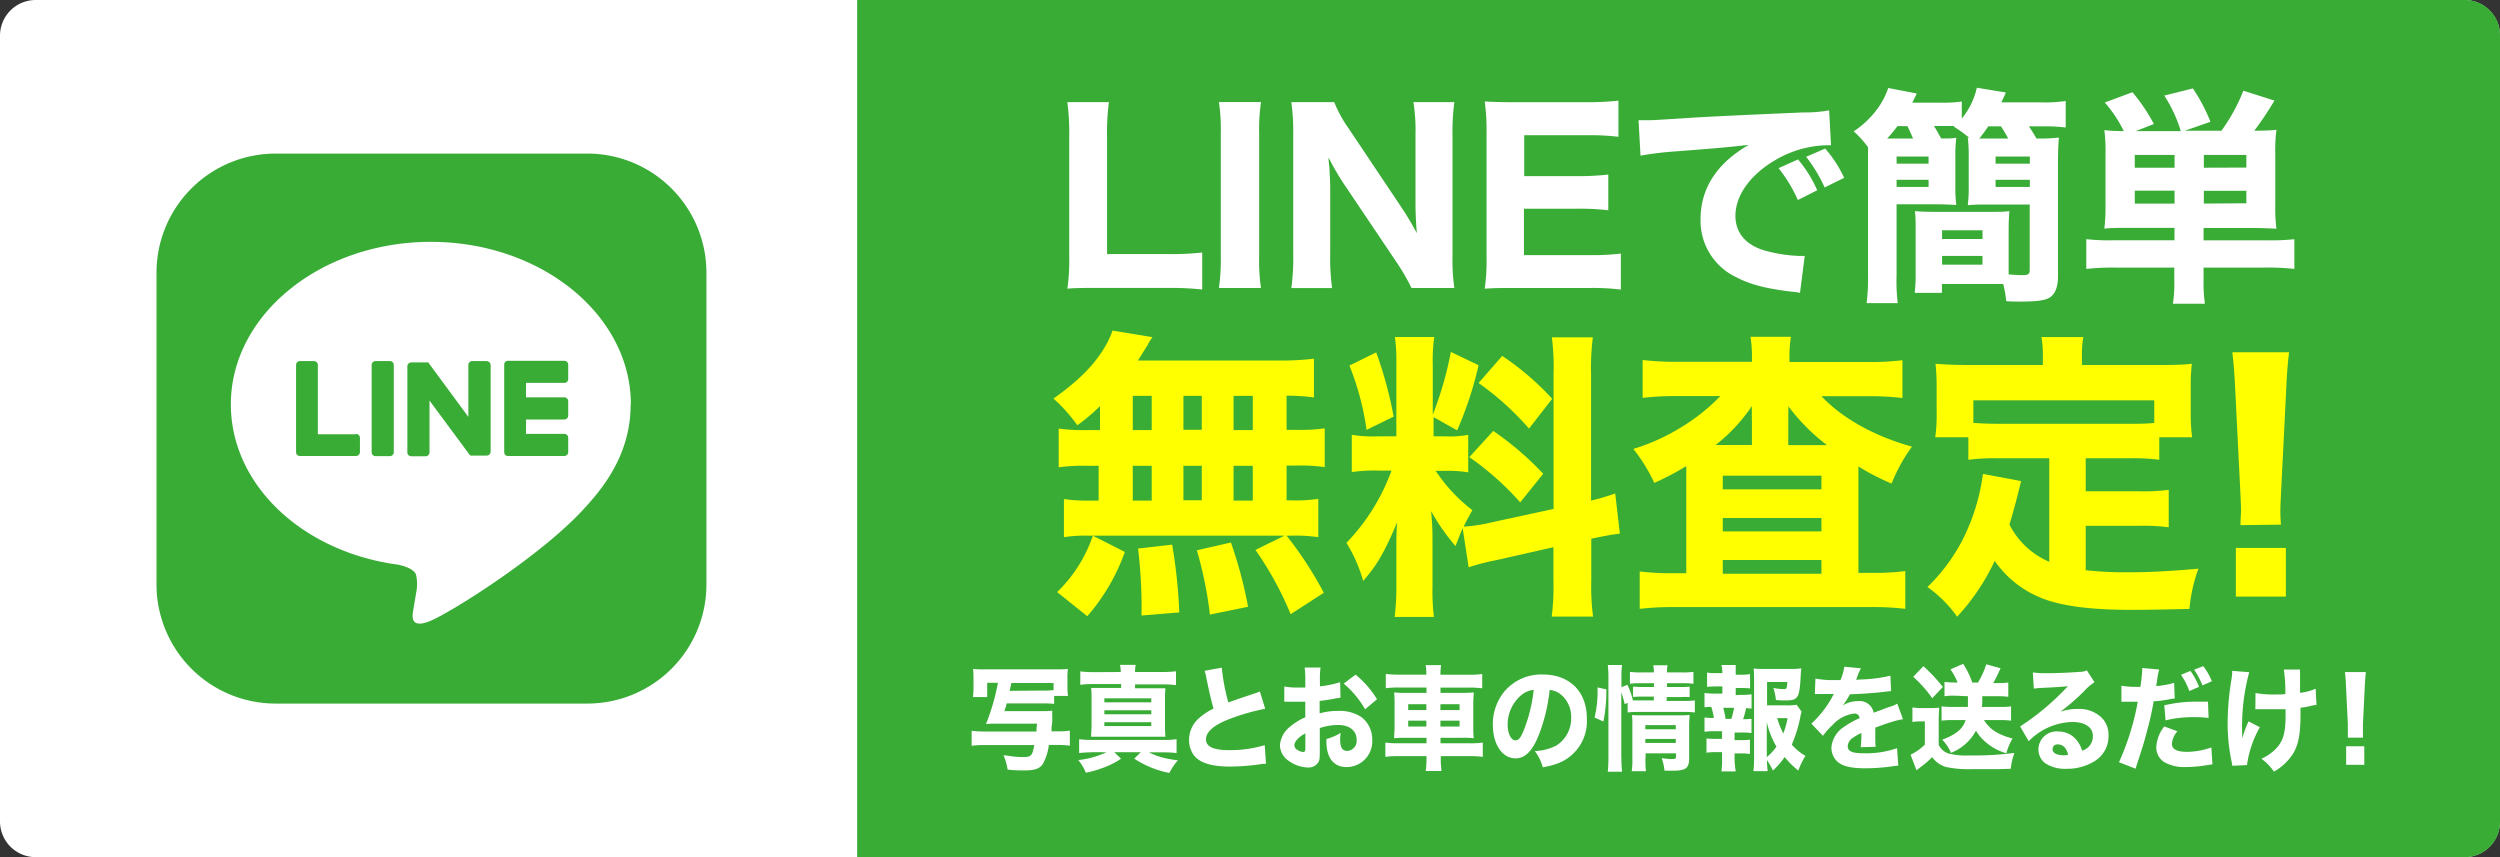 <svg xmlns="http://www.w3.org/2000/svg" viewBox="0 0 350 120">
  <rect x="0" y="0" width="350" height="120" fill="#333333" stroke="none"/>
  <defs>
    <style>
      .a {
        fill: #fff;
      }

      .b {
        fill: #39ac36;
      }

      .c {
        fill: #ff0;
      }
    </style>
  </defs>
  <g>
    <path class="a" d="M5,0H345a5,5,0,0,1,5,5V115a5,5,0,0,1-5,5H5a5,5,0,0,1-5-5V5A5,5,0,0,1,5,0Z"/>
    <path class="b" d="M120,0H345.1A4.9,4.9,0,0,1,350,4.9V115.1a4.9,4.9,0,0,1-4.9,4.9H120Z"/>
    <g>
      <path class="b" d="M82.22,98.5H38.59A16.68,16.68,0,0,1,21.91,81.82V38.18A16.68,16.68,0,0,1,38.59,21.5H82.22A16.68,16.68,0,0,1,98.9,38.18V81.81A16.67,16.67,0,0,1,82.22,98.5Z"/>
      <g>
        <path class="a" d="M88.32,56.61c0-12.54-12.58-22.75-28-22.75s-28,10.21-28,22.75c0,11.25,10,20.67,23.45,22.45.91.2,2.16.6,2.47,1.38A5.85,5.85,0,0,1,58.26,83l-.4,2.4c-.12.71-.56,2.77,2.43,1.51s16.15-9.51,22-16.28h0c4.05-4.44,6-9,6-14"/>
        <g>
          <path class="b" d="M54.58,50.55h-2a.55.55,0,0,0-.55.55V63.32a.54.54,0,0,0,.55.54h2a.55.55,0,0,0,.55-.54V51.1a.55.55,0,0,0-.55-.55"/>
          <path class="b" d="M68.12,50.55h-2a.55.55,0,0,0-.55.55v7.26L60,50.8l0-.06h0l0,0h0l0,0h0l0,0h0l0,0H57.58a.55.55,0,0,0-.55.55V63.34a.54.54,0,0,0,.55.54h2a.55.55,0,0,0,.55-.54V56.08l5.6,7.57a.57.57,0,0,0,.14.13h0l0,0H66l.14,0h2a.55.55,0,0,0,.55-.54V51.1a.59.59,0,0,0-.57-.55"/>
          <path class="b" d="M49.84,60.8H44.5V51.1a.55.55,0,0,0-.55-.55H42a.55.55,0,0,0-.55.55V63.31h0a.56.56,0,0,0,.15.38,0,0,0,0,0,0,0h0a.56.56,0,0,0,.38.15h7.86a.55.55,0,0,0,.55-.55v-2a.54.54,0,0,0-.55-.54"/>
          <path class="b" d="M79,53.61a.55.55,0,0,0,.55-.55v-2a.55.55,0,0,0-.55-.55H71.12a.56.56,0,0,0-.38.15h0a.56.56,0,0,0-.15.38h0V63.31h0a.56.56,0,0,0,.15.38,0,0,0,0,0,0,0h0a.56.56,0,0,0,.38.15H79a.55.55,0,0,0,.55-.55v-2a.55.55,0,0,0-.55-.55H73.64V58.73H79a.55.55,0,0,0,.55-.55v-2a.55.55,0,0,0-.55-.55H73.64V53.6H79Z"/>
        </g>
      </g>
    </g>
    <g>
      <path class="a" d="M153.78,40.31c-2,0-3.17,0-4.35.1a27.26,27.26,0,0,0,.26-4.45V19.23a33.66,33.66,0,0,0-.26-4.93h5.82a31.61,31.61,0,0,0-.26,4.86V35.57h8.58a37.56,37.56,0,0,0,4.74-.22v5.18a40.42,40.42,0,0,0-4.74-.22Z"/>
      <path class="a" d="M176.54,14.3a26.62,26.62,0,0,0-.26,4.42V35.9a26.07,26.07,0,0,0,.26,4.42h-5.89a27.65,27.65,0,0,0,.26-4.42V18.71a25.85,25.85,0,0,0-.26-4.42h5.89Z"/>
      <path class="a" d="M196.18,29a40.46,40.46,0,0,1,2.18,3.65c-.1-1.12-.19-2.82-.19-4V18.91a25.74,25.74,0,0,0-.29-4.61h5.73a31,31,0,0,0-.26,4.64V35.87a27.22,27.22,0,0,0,.26,4.45h-6a29.14,29.14,0,0,0-2.18-3.74l-7.36-10.94A37.64,37.64,0,0,1,186,22.06c0,.38,0,.38.13,1.5,0,.54.1,1.89.1,2.53v9.34a31.65,31.65,0,0,0,.26,4.9h-5.7a31.79,31.79,0,0,0,.26-4.93V18.75a30,30,0,0,0-.26-4.45h6A17.83,17.83,0,0,0,188.82,18Z"/>
      <path class="a" d="M226.93,40.54a31.71,31.71,0,0,0-4.45-.22H212.24c-2.18,0-3.07,0-4.38.1a27.82,27.82,0,0,0,.26-4.45V18.59a29.32,29.32,0,0,0-.26-4.38c1.31.06,2.14.1,4.35.1h9.92a40.19,40.19,0,0,0,4.45-.22v5.06a33.82,33.82,0,0,0-4.45-.22h-8.74v5.73h7.29a38.48,38.48,0,0,0,4.48-.22v5a33.82,33.82,0,0,0-4.48-.22h-7.33v6.5h9.15a34.42,34.42,0,0,0,4.42-.22v5Z"/>
      <path class="a" d="M229.4,16.83c.74,0,1.12,0,1.25,0,.61,0,.8,0,5.34-.29q3.31-.24,16.51-.8a18.53,18.53,0,0,0,3.58-.29l.26,4.89a7.42,7.42,0,0,0-.77,0,14.85,14.85,0,0,0-6.82,1.95c-3.62,2.05-5.79,5-5.79,7.94,0,2.37,1.47,4.1,4.16,4.86a20.65,20.65,0,0,0,4.74.74c.19,0,.42,0,.8,0L252,41a6.8,6.8,0,0,0-1.12-.16c-3.58-.42-5.82-1-7.74-2a8.72,8.72,0,0,1-5.06-8.16c0-4.32,2.3-7.84,6.75-10.4-3.2.35-3.33.38-10.46.93a44.58,44.58,0,0,0-4.7.58ZM251.7,28A20.49,20.49,0,0,0,249,23.54l2.72-1.22a17.22,17.22,0,0,1,2.69,4.32Zm3.75-1.76a21.09,21.09,0,0,0-2.59-4.29l2.66-1.15a16.8,16.8,0,0,1,2.66,4.1Z"/>
      <path class="a" d="M270.77,17.66c.42.67.58,1,1,1.73,1,0,1.57,0,2.11-.1a20.36,20.36,0,0,0-.13,2.72v4a19.88,19.88,0,0,0,.13,2.69c-.86-.06-1.86-.1-3.3-.1h-5.06v10a26,26,0,0,0,.16,3.84h-4.35a30.18,30.18,0,0,0,.19-4.13V23c0-.9,0-1.44,0-2.4a14.28,14.28,0,0,0-2-2.21,13.22,13.22,0,0,0,3.2-3,10.44,10.44,0,0,0,1.63-3.07l4,.77c-.38.8-.38.8-.64,1.28h3.84a18.34,18.34,0,0,0,3.1-.16V16.6a10.43,10.43,0,0,0,2.11-4.32l4.06.67c-.29.67-.38.86-.64,1.38h5.44a20.45,20.45,0,0,0,3.58-.19v3.71a24.2,24.2,0,0,0-3.36-.16h-1.79c.45.67.64,1,1.06,1.7a22.47,22.47,0,0,0,3.14-.13c-.1,1-.13,2.08-.13,3.71V38.71c0,1.5-.42,2.53-1.25,3-.64.35-1.76.51-4,.51-.9,0-1.22,0-2-.06a15.17,15.17,0,0,0-.42-2.4c-.58,0-1.28,0-2.05,0h-6.53V41h-3.81a22.63,22.63,0,0,0,.13-2.82V32.31c0-1.15,0-1.92-.1-2.75.7.06,1.63.1,2.85.1h7.46c1.31,0,2.18,0,2.91-.1-.06.74-.1,1.57-.1,2.75v6.11c.83.06,1.38.1,1.86.1.93,0,1.09-.13,1.09-.8V28.63h-5.41c-1.47,0-2.4,0-3.26.1a20.53,20.53,0,0,0,.13-2.69V22a20.74,20.74,0,0,0-.13-2.72l.19,0a16.81,16.81,0,0,0-2.14-1.54l.1-.1c-.51,0-.8,0-1.18,0h-1.69Zm-2.94,1.73c-.29-.67-.48-1.12-.8-1.73h-1.38c-.58.74-.9,1.15-1.44,1.73h3.62Zm-2.3,3.52H270v-1h-4.48Zm0,3.26H270v-1h-4.48Zm6.36,7.29h5.66V32.24h-5.66Zm0,3.59h5.66V35.83h-5.66Zm9.25-17.66c-.38-.7-.58-1.06-1-1.7h-1.79a18,18,0,0,1-1.25,1.7h4Zm-1.76,3.52h4.8v-1h-4.8Zm0,3.26h4.8v-1h-4.8Z"/>
      <path class="a" d="M298.13,31.9c-1.47,0-2.4,0-3.52.1a24.33,24.33,0,0,0,.16-3.29v-7a24.35,24.35,0,0,0-.16-3.49,22.33,22.33,0,0,0,2.72.13,18,18,0,0,0-2.66-4l3.87-1.44a24.47,24.47,0,0,1,3,4.45l-2.53,1h6.3A19.28,19.28,0,0,0,303,13.38l4-1a23.68,23.68,0,0,1,2.46,4.67l-3.58,1.25H311a25,25,0,0,0,3.07-5.6l4.35,1.38a45,45,0,0,1-2.82,4.22c1.57,0,2.59-.06,3.1-.13a22.94,22.94,0,0,0-.16,3.49v7a23.6,23.6,0,0,0,.16,3.36c-1.12-.06-2.14-.1-3.55-.1H308.5v1.73h9.06a32.12,32.12,0,0,0,3.65-.16v4.16a33.3,33.3,0,0,0-4.1-.19H308.5v1.7a19.4,19.4,0,0,0,.19,3.36h-4.48a19.13,19.13,0,0,0,.19-3.36v-1.7h-8.32a33.36,33.36,0,0,0-4,.19V33.48a27.37,27.37,0,0,0,3.65.16h8.7V31.9Zm6.31-10.21h-5.57v1.79h5.57Zm0,5h-5.57V28.5h5.57Zm10.05-3.23V21.69h-5.95v1.79Zm0,5V26.71h-5.95V28.5Z"/>
      <path class="c" d="M154.05,56.81a27.43,27.43,0,0,1-3.22,2.73,22.59,22.59,0,0,0-3.34-3.74c3.71-2.65,5.79-4.79,7.37-7.52a14.44,14.44,0,0,0,.9-2l5.58.92a8.21,8.21,0,0,0-.69,1.13c-.45.71-.77,1.26-1.34,2.14h19.43a39.38,39.38,0,0,0,5.21-.25v5.42a30.14,30.14,0,0,0-3.83-.25v4.79h1.34a24.76,24.76,0,0,0,4-.21v5.42a25.14,25.14,0,0,0-4-.21h-1.34v4.87h.57a22,22,0,0,0,3.87-.21V75.2a23,23,0,0,0-3.79-.21h-.65a51.73,51.73,0,0,1,5.21,8l-4.64,3a45.94,45.94,0,0,0-4.93-9l4.07-2H152.45a20.41,20.41,0,0,0-3.5.21V69.87a24.54,24.54,0,0,0,4,.21h.86V65.21h-1.59a25.45,25.45,0,0,0-4,.21V60a24.84,24.84,0,0,0,4,.21H154v-3.4ZM148,82.89A19.83,19.83,0,0,0,153,75l4.48,2.27a27.93,27.93,0,0,1-5.26,9Zm10.59-22.68h2.65V55.42h-2.65Zm0,9.87h2.65V65.21h-2.65Zm1.23,16.09c0-.76,0-1.34,0-1.72a69.72,69.72,0,0,0-.49-7.65l4.77-.55a73.1,73.1,0,0,1,1,9.49Zm5.86-26h2.57V55.42h-2.57Zm0,9.87h2.57V65.21h-2.57Zm3.71,16a55,55,0,0,0-1.83-9l4.77-1.09a60.56,60.56,0,0,1,2.4,9Zm6-25.83V55.42h-2.69v4.79Zm0,9.87V65.21h-2.69v4.87Z"/>
      <path class="c" d="M204.77,73.94c-.41,1-.53,1.3-1,2.52a30.41,30.41,0,0,1-3.42-4.91,37.18,37.18,0,0,1,.2,4.07v6.51a29.85,29.85,0,0,0,.2,4.24h-5.5a33.37,33.37,0,0,0,.24-4.37V77.38c0-1.6,0-3.11.12-4.28-1.79,4.24-2.81,6-4.77,8.23A20.44,20.44,0,0,0,188.5,76a28.53,28.53,0,0,0,6.31-10.12H193a21.35,21.35,0,0,0-3.75.21V60.88a19.71,19.71,0,0,0,3.71.21h2.53v-10a25.31,25.31,0,0,0-.2-3.91h5.5a23.67,23.67,0,0,0-.2,3.87v7a48.84,48.84,0,0,0,2.53-8.78L207,51.13a50.81,50.81,0,0,1-3,9.12l-3.3-1.85v2.69h1.67a14.92,14.92,0,0,0,3.18-.21v5.25a17.25,17.25,0,0,0-3.26-.21H201a22.57,22.57,0,0,0,5.13,5.5c-.65,1.18-.81,1.47-1.22,2.31a22.74,22.74,0,0,0,3.87-.59l8.72-1.89V52.31a32.49,32.49,0,0,0-.24-5.08H223a33.23,33.23,0,0,0-.25,5.08V70.08a30.21,30.21,0,0,0,3.38-1l.65,5.63c-1.1.13-2,.29-4,.71V81.2a32.54,32.54,0,0,0,.25,5.12h-5.79a33.81,33.81,0,0,0,.24-5.17V76.61l-8,1.81a31.12,31.12,0,0,0-3.87,1Zm-12.1-24.61a55.72,55.72,0,0,1,2.44,9l-3.79,1.85a38.37,38.37,0,0,0-2.4-9Zm16.38,11a42,42,0,0,1,7,6l-3.22,4A40.14,40.14,0,0,0,205.71,64Zm1.26-10.5a38.45,38.45,0,0,1,7,6L214.06,60A39.69,39.69,0,0,0,207,53.62Z"/>
      <path class="c" d="M245.27,50.34a17.57,17.57,0,0,0-.2-3.19h5.66a17,17,0,0,0-.2,3.19v.34h11a37.23,37.23,0,0,0,4.81-.25v5.29a40.35,40.35,0,0,0-4.81-.25H255c3,3.15,7.42,5.59,12.67,7.06a23.88,23.88,0,0,0-2.85,5.17,33.62,33.62,0,0,1-4.64-2.39V80.2h1.92a33.51,33.51,0,0,0,4.64-.25v5.29a39,39,0,0,0-5.09-.25h-27a41.56,41.56,0,0,0-5.09.25V80a36.2,36.2,0,0,0,4.73.25h1.79v-15a36.07,36.07,0,0,1-4.48,2.35,23.53,23.53,0,0,0-2.93-4.75,28.77,28.77,0,0,0,6.76-3.07,27.27,27.27,0,0,0,5.42-4.33h-6.11a39.3,39.3,0,0,0-4.77.25V50.4a39.8,39.8,0,0,0,5.21.25h10.1v-.31Zm0,12v-3.4a2.94,2.94,0,0,1,0-.55,2,2,0,0,1,0-.55,6.3,6.3,0,0,1,0-1,23.56,23.56,0,0,1-5.09,5.46h5Zm-4.08,6.17H255V66.59H241.19Zm0,5.89H255V72.52H241.19Zm0,5.92H255V78.4H241.19Zm14.59-18a27.4,27.4,0,0,1-5.42-5.46,4.79,4.79,0,0,1,0,.92c0,.08,0,.29,0,.59a2.94,2.94,0,0,1,0,.55v3.4Z"/>
      <path class="c" d="M286.9,64.16h-7.09a28.74,28.74,0,0,0-4.24.21V61.22h-4.64a21.88,21.88,0,0,0,.2-3.53V54.12a27.93,27.93,0,0,0-.16-3.19c1.59.13,3.06.17,4.68.17H286V49.88a14.16,14.16,0,0,0-.2-2.69h5.87a13.6,13.6,0,0,0-.2,2.65V51.1h10.71c1.63,0,3.1,0,4.68-.17a26.91,26.91,0,0,0-.16,3.19v3.61a24.82,24.82,0,0,0,.2,3.49H302.3v3.15a28.33,28.33,0,0,0-4.24-.21H292v4.62h7.5a25.74,25.74,0,0,0,4.12-.21v5.25a27.22,27.22,0,0,0-4.12-.21H292v6.22a50.91,50.91,0,0,0,6,.29c2.69,0,5.3-.12,9.78-.5a22,22,0,0,0-1.26,5.63c-3.5.08-5.95.13-8.15.13-5.75,0-9.86-.55-12.63-1.68a14.53,14.53,0,0,1-6.48-5.17A30.67,30.67,0,0,1,274,86.34a17.29,17.29,0,0,0-4.16-4.16,25.32,25.32,0,0,0,5-6.76,28.68,28.68,0,0,0,2.77-9.07l5.34,1c-.49,2.1-1,4-1.63,6.09a11.15,11.15,0,0,0,5.58,5.21V64.16Zm14.71-8.11H276.27V59.2c1,.08,2,.13,3.54.13h18.25c1.51,0,2.53,0,3.54-.13V56.05Z"/>
      <path class="c" d="M313.67,73.52c0-1,.08-1.51.08-2s0-.55-.12-3l-.69-13.82c-.08-1.89-.24-4-.41-5.38h7.94c-.16,1.22-.33,3.19-.41,5.38l-.69,13.82c-.12,2.52-.12,2.52-.12,3s0,.88.08,1.93Zm-.65,10V76.71h7v6.81Z"/>
      <path class="a" d="M140.94,98.46a9.63,9.63,0,0,1-.33,1.1h5.28a12.33,12.33,0,0,0,1.43-.06s0,.1,0,.11a3.34,3.34,0,0,0,0,.62c0,.06,0,.21,0,.42s0,.54-.11,1.18a5.27,5.27,0,0,1,0,.56H148a11.87,11.87,0,0,0,1.78-.1v2.1a14.81,14.81,0,0,0-1.78-.1h-1.16a7.2,7.2,0,0,1-.83,2.64c-.44.69-1.13.93-2.63.93-.48,0-1.43,0-2.32-.13a8,8,0,0,0-.57-2l.69.08a12,12,0,0,0,1.94.18c1.26,0,1.38-.13,1.69-1.68h-7a12.41,12.41,0,0,0-1.78.1v-2.1a13.27,13.27,0,0,0,1.78.1h7.3c0-.38,0-.58.09-1.1h-5.45c-.5,0-1.2,0-1.71.06a30.68,30.68,0,0,0,1.67-5.78h-1.5v2h-2a10.3,10.3,0,0,0,.08-1.47V95.06a11.63,11.63,0,0,0-.06-1.41,12.54,12.54,0,0,0,1.58.06H148a14.28,14.28,0,0,0,1.5-.06,11.54,11.54,0,0,0-.06,1.36v1a11.62,11.62,0,0,0,.08,1.42h-1.94v1.11a13.61,13.61,0,0,0-1.59-.06h-5.05Zm5-1.78a12.61,12.61,0,0,0,1.56-.06v-1h-5.91c0,.1-.11.46-.24,1.1Z"/>
      <path class="a" d="M152.84,105.33a13.18,13.18,0,0,0-1.76.1v-1.94a14,14,0,0,0,1.76.1h10a13.3,13.3,0,0,0,1.88-.1v1.94a14.24,14.24,0,0,0-1.69-.1h-2.18a10.49,10.49,0,0,0,1.88.72,12.8,12.8,0,0,0,2.18.38,9,9,0,0,0-1.2,1.78,13.64,13.64,0,0,1-4.92-2l.92-.9H156l.95.91a11.84,11.84,0,0,1-3,1.44,11.09,11.09,0,0,1-1.94.51,6.46,6.46,0,0,0-1.05-1.76,12.19,12.19,0,0,0,3.94-1.1h-2.11Zm4.06-11.25a5.2,5.2,0,0,0-.09-1H159a4.65,4.65,0,0,0-.09,1h3.73a15.19,15.19,0,0,0,2-.1v1.94a13.87,13.87,0,0,0-2-.1h-3.73v.54h2.44c.86,0,1.32,0,1.81,0a16.58,16.58,0,0,0-.06,1.84v3.12a16.06,16.06,0,0,0,.06,1.82c-.59,0-1,0-1.81,0h-6.8c-.71,0-1.25,0-1.79,0,0-.54.06-1,.06-1.82V98.15c0-.83,0-1.3-.06-1.84.51,0,1,0,1.82,0h2.38v-.54h-3.72a14.49,14.49,0,0,0-2,.1V94a16,16,0,0,0,2,.1Zm-2.29,4.25h6.57v-.56h-6.57Zm0,1.67h6.57v-.56h-6.57Zm0,1.65h6.57v-.54h-6.57Z"/>
      <path class="a" d="M171.05,93.47a28.12,28.12,0,0,0,.92,4.88c.83-.32,1.46-.53,3.81-1.31a3.55,3.55,0,0,0,.6-.24l.75,2.43a29.27,29.27,0,0,0-5.18,1.5c-2.06.82-3.11,1.75-3.11,2.77s1,1.52,3.22,1.52a16.58,16.58,0,0,0,5-.7l.18,2.61c-.33,0-.41,0-1.26.13a33.65,33.65,0,0,1-3.78.26c-2.6,0-4.27-.53-5.07-1.6a3.62,3.62,0,0,1-.66-2.13,4,4,0,0,1,1.34-3,8.81,8.81,0,0,1,2.08-1.39c-.36-1.31-.6-2.35-1-4.29a7.06,7.06,0,0,0-.24-1Z"/>
      <path class="a" d="M187.67,97.68a8.45,8.45,0,0,0-1.07.18c-.75.13-1.16.19-1.85.27v1.74a9.36,9.36,0,0,1,2.65-.34,5.42,5.42,0,0,1,3.19.86,3.9,3.9,0,0,1,1.52,3.17,3.6,3.6,0,0,1-3.58,3.83c-1.82,0-2.83-1.28-2.83-3.59,0-.06,0-.19,0-.34a7.67,7.67,0,0,0,2-.86,5.19,5.19,0,0,0-.08.88c0,1.15.3,1.65,1,1.65a1.41,1.41,0,0,0,1.31-1.57c0-1.26-1-2.06-2.56-2.06a8.14,8.14,0,0,0-2.6.43v3c0,1.2,0,1.54-.26,1.86a1.58,1.58,0,0,1-1.38.66,4.8,4.8,0,0,1-2.68-.91,2.69,2.69,0,0,1-1.26-2.21,3.66,3.66,0,0,1,1.34-2.53,8.53,8.53,0,0,1,2.21-1.38V98.24l-1.35,0-.95,0h-.26a3.07,3.07,0,0,0-.38,0l0-2.13a9.24,9.24,0,0,0,1.9.14l.74,0a1.07,1.07,0,0,0,.3,0v-.8a13.66,13.66,0,0,0-.09-2h2.23a11.37,11.37,0,0,0-.09,1.86v.78a15.24,15.24,0,0,0,2.83-.58Zm-4.93,5c-.92.48-1.53,1.15-1.53,1.68a.76.76,0,0,0,.42.62,1.62,1.62,0,0,0,.83.3c.23,0,.29-.13.29-.66v-1.94Zm8.38-3.38a13.8,13.8,0,0,0-3-3.6l1.66-1.25a13.37,13.37,0,0,1,3,3.44Z"/>
      <path class="a" d="M199.69,94.46a9.31,9.31,0,0,0-.09-1.34h2.15a9.62,9.62,0,0,0-.09,1.34h4a11.77,11.77,0,0,0,1.85-.1v2a15.25,15.25,0,0,0-1.79-.1h-4.05V97h3a15.22,15.22,0,0,0,1.65-.06c0,.56-.06.82-.06,1.58v3.23a14.43,14.43,0,0,0,.06,1.6,13.54,13.54,0,0,0-1.65-.06h-3v.77h4.08a11.54,11.54,0,0,0,1.84-.1v2a14.32,14.32,0,0,0-1.88-.1h-4v.24a11.77,11.77,0,0,0,.11,1.84H199.6a12,12,0,0,0,.11-1.84v-.24H195.8a12.38,12.38,0,0,0-1.85.1v-2a13.08,13.08,0,0,0,1.82.1h3.94v-.77h-2.86a16.19,16.19,0,0,0-1.67.06c0-.53.06-.85.06-1.6V98.54a14.43,14.43,0,0,0-.06-1.6,13.26,13.26,0,0,0,1.64.06h2.89v-.75h-3.94a13,13,0,0,0-1.76.1v-2a14.07,14.07,0,0,0,1.82.1h3.86Zm-2.54,4.13v.82h2.54v-.82Zm0,2.3v.82h2.54v-.82Zm7.19-1.48v-.82h-2.68v.82Zm0,2.3v-.82h-2.68v.82Z"/>
      <path class="a" d="M215.32,103.17c-.84,2-1.83,3-3.13,3-1.87,0-3.19-1.94-3.19-4.69a7.17,7.17,0,0,1,1.68-4.75,6.78,6.78,0,0,1,5.3-2.3c3.78,0,6.18,2.4,6.18,6.15a6.31,6.31,0,0,1-3.78,6.18,10.75,10.75,0,0,1-2.39.66,6.86,6.86,0,0,0-1.11-2.27,7.16,7.16,0,0,0,3-.77,4.47,4.47,0,0,0,2.08-3.94,4,4,0,0,0-1.61-3.34,2.88,2.88,0,0,0-1.4-.51A23.9,23.9,0,0,1,215.32,103.17Zm-2.4-5.8a5.39,5.39,0,0,0-1.85,4.1c0,1.2.48,2.18,1.07,2.18s.9-.62,1.38-1.92a21.45,21.45,0,0,0,1.2-5.15A3.25,3.25,0,0,0,212.92,97.37Z"/>
      <path class="a" d="M223.24,100.45a15.27,15.27,0,0,0,.42-3.7v-.51l1.23.27a22.41,22.41,0,0,1-.41,4.5ZM227,106.1a15.3,15.3,0,0,0,.09,1.94h-2c.06-.58.09-1.3.09-2.11V94.83a13.91,13.91,0,0,0-.09-1.73h2a10.81,10.81,0,0,0-.09,1.73v1.38l.83-.34a9.78,9.78,0,0,1,.78,2.19c.29,0,.42,0,.78,0h2.15v-.54h-1.71a10,10,0,0,0-1.2.06V96.13c.36,0,.65.05,1.23.05h1.69v-.53h-1.82a9.24,9.24,0,0,0-1.54.08V94.06a10.79,10.79,0,0,0,1.64.08h1.71a4.34,4.34,0,0,0-.08-1h2a4.9,4.9,0,0,0-.08,1h2.11a10,10,0,0,0,1.59-.08v1.67a10.73,10.73,0,0,0-1.58-.08h-2.12v.53h2a10.43,10.43,0,0,0,1.17-.05v1.46a11.93,11.93,0,0,0-1.22,0h-2v.54h2.45a9.46,9.46,0,0,0,1.5-.08v1.7a10.66,10.66,0,0,0-1.5-.08h-6.41a9.54,9.54,0,0,0-1.5.08V98.4l-.42.18a11.17,11.17,0,0,0-.47-1.65v9.17Zm3.36,0c0,.78,0,1.34.08,1.87h-2a11.37,11.37,0,0,0,.09-1.87v-4.64c0-.54,0-.91-.05-1.36a11,11,0,0,0,1.11.05h5.61a10.93,10.93,0,0,0,1.34-.06c0,.4-.06.88-.06,1.62v4.48c0,1.33-.47,1.7-2.17,1.7-.32,0-.39,0-1.28,0a7.68,7.68,0,0,0-.39-1.75,11.09,11.09,0,0,0,1.41.13c.5,0,.59-.06.59-.37v-.43h-4.26v.68Zm4.25-4v-.58h-4.26v.58Zm0,1.91v-.56h-4.26v.56Z"/>
      <path class="a" d="M243.85,97.28a8.45,8.45,0,0,0,1.37-.08v2c-.27,0-.44-.05-.77-.06a11.77,11.77,0,0,1-.41,1.55,8,8,0,0,0,1.17-.06v2a8.85,8.85,0,0,0-1.37-.08h-1v1.07h.84a11.66,11.66,0,0,0,1.31-.06v2a8,8,0,0,0-1.31-.08h-.84v1A16.88,16.88,0,0,0,243,108h-2a10.55,10.55,0,0,0,.09-1.7v-1h-.87a8.27,8.27,0,0,0-1.31.08v-2a9.76,9.76,0,0,0,1.31.06h.87v-1.07H240a8.77,8.77,0,0,0-1.37.08v-2a8.92,8.92,0,0,0,1.31.06,9.56,9.56,0,0,0-.36-1.55,7.12,7.12,0,0,0-.95.06v-2a8.45,8.45,0,0,0,1.37.08h1.13v-1h-.83a12.3,12.3,0,0,0-1.31.06v-2a7.58,7.58,0,0,0,1.31.08h.83v-.21A5.66,5.66,0,0,0,241,93.1H243c0,.35,0,.64,0,1.15v.21h.69a7.56,7.56,0,0,0,1.32-.08v2a10.38,10.38,0,0,0-1.32-.06h-.69v1Zm-1.46,3.36a11.71,11.71,0,0,0,.38-1.55h-1.52a11,11,0,0,1,.33,1.55Zm9.84-1a3.44,3.44,0,0,0-.18.74,19.5,19.5,0,0,1-1.2,3.87,7.75,7.75,0,0,0,1.91,1.57,11.1,11.1,0,0,0-1,2.06,13.09,13.09,0,0,1-1.91-1.89,11.64,11.64,0,0,1-1.64,1.89,10.55,10.55,0,0,0-.84-1.47,11.88,11.88,0,0,0,.11,1.55h-2a15.42,15.42,0,0,0,.09-2.05V95.26c0-.56,0-1.23-.06-1.67a11.74,11.74,0,0,0,1.4.06h3.81a9.34,9.34,0,0,0,1.46-.08,9.94,9.94,0,0,0-.08,1c-.17,3.2-.35,3.49-2.21,3.49-.33,0-.63,0-1.26-.06a8.08,8.08,0,0,0-.36-1.68,10.68,10.68,0,0,0,1.46.16c.39,0,.44-.1.5-1h-2.84v3.27H250a9.18,9.18,0,0,0,1.53-.08ZM247.35,106a7.58,7.58,0,0,0,1.35-1.47,12,12,0,0,1-1.35-3.44Zm1.46-5.46a10.64,10.64,0,0,0,.86,2.14,12,12,0,0,0,.59-2.14Z"/>
      <path class="a" d="M254.16,95a12.92,12.92,0,0,0,2.75.21h.75a6.59,6.59,0,0,0,.54-1.87l2.33.22a7.9,7.9,0,0,0-.56,1.33c-.06.14-.06.16-.12.29a9.22,9.22,0,0,1,.93-.06,19.52,19.52,0,0,0,3.88-.53l.09,2.16-1.19.13c-1.1.14-3.05.27-4.57.32a11.67,11.67,0,0,1-1,1.58,3.68,3.68,0,0,1,2.08-.62,2,2,0,0,1,2.24,1.62l.8-.29c.59-.22.66-.26,1.34-.5a4.55,4.55,0,0,0,1.17-.48l.8,2.18a10.45,10.45,0,0,0-1.7.42c-.36.1-.36.1-2.18.75v1.62a10.1,10.1,0,0,0,.05,1.07l-2.09.06a12.73,12.73,0,0,0,.09-1.86.43.43,0,0,0,0-.13,6.77,6.77,0,0,0-1.2.69,1.49,1.49,0,0,0-.71,1.15c0,.74.65,1,2.29,1a13.14,13.14,0,0,0,4.62-.72l.17,2.45a6.67,6.67,0,0,0-.75.08,26.43,26.43,0,0,1-3.87.29c-2.21,0-3.46-.35-4.15-1.19a2.68,2.68,0,0,1-.59-1.73,3.79,3.79,0,0,1,1.75-2.87,11.76,11.76,0,0,1,2.2-1.23.7.7,0,0,0-.77-.64,4.88,4.88,0,0,0-3,1.58,9.67,9.67,0,0,0-1.37,1.54l-1.62-1.71a14.46,14.46,0,0,0,2.93-3.75,2.37,2.37,0,0,1,.23-.4c-.84,0-1,0-1.4,0l-.57,0a.73.73,0,0,1-.26,0h-.21a1,1,0,0,0-.23,0Z"/>
      <path class="a" d="M267.82,99.05a7.38,7.38,0,0,0,1.23.08h1.29a10.2,10.2,0,0,0,1.14-.06c0,.5-.06.88-.06,1.78v3.44a2.35,2.35,0,0,0,1.37,1.2,10,10,0,0,0,2.95.27,42.82,42.82,0,0,0,6.27-.35,10.06,10.06,0,0,0-.51,2.22l-1.58.05c-.39,0-3.07,0-3.81,0a15.59,15.59,0,0,1-3.67-.3A3.72,3.72,0,0,1,270.5,106a13.16,13.16,0,0,1-1.72,1.47l-.47.37-.83-2.18a7.57,7.57,0,0,0,2-1.41V101h-.74a5.55,5.55,0,0,0-1,.08V99.05Zm1.46-5.78A22.91,22.91,0,0,1,272,96.18l-1.49,1.57a17.27,17.27,0,0,0-2.66-3Zm4.27,4.12a9.09,9.09,0,0,0-1.32.08v-2a11.67,11.67,0,0,0,1.35.08h.48a8.75,8.75,0,0,0-1-1.84l1.78-.77a11.73,11.73,0,0,1,1.28,2.61h.8A12.09,12.09,0,0,0,278.08,93l2,.56-.47,1c-.17.37-.3.61-.56,1.07h.83a8.2,8.2,0,0,0,1.28-.08v2a11.8,11.8,0,0,0-1.44-.08h-2.2c0,1,0,1-.06,1.5h2.8a8.17,8.17,0,0,0,1.29-.08v2a12.63,12.63,0,0,0-1.47-.08h-2.33c.9,1.38,1.94,2,4,2.59a8.1,8.1,0,0,0-.86,2.06,7.58,7.58,0,0,1-2.9-1.57,6.14,6.14,0,0,1-1.35-1.6,6.75,6.75,0,0,1-3.51,3.11,5.63,5.63,0,0,0-1.22-1.84c2-.77,2.86-1.5,3.28-2.75h-2a11.62,11.62,0,0,0-1.37.08v-2a11.75,11.75,0,0,0,1.37.08h2.32c0-.53,0-.8,0-1.5Z"/>
      <path class="a" d="M284.6,94.14a12.71,12.71,0,0,0,2,.11c1.29,0,3.16-.08,4.56-.19a2.36,2.36,0,0,0,1-.21l1.07,1.66a7.42,7.42,0,0,0-1.5,1.3,30.3,30.3,0,0,1-3.26,2.82,7.87,7.87,0,0,1,2.48-.38,4.56,4.56,0,0,1,3.14,1.09,3.37,3.37,0,0,1,1.1,2.66,4.08,4.08,0,0,1-2.06,3.63,7.26,7.26,0,0,1-3.78,1,5,5,0,0,1-3.05-.8,2.44,2.44,0,0,1-.92-2,2.54,2.54,0,0,1,2.77-2.42,3.24,3.24,0,0,1,2.65,1.3,4,4,0,0,1,.69,1.38A2.06,2.06,0,0,0,293,103c0-1.17-1.11-1.92-2.84-1.92a8.79,8.79,0,0,0-6.14,2.69l-1.2-2.07a35.24,35.24,0,0,0,6.68-5.63c-1.23.11-1.49.13-3.7.24a9,9,0,0,0-1.07.1Zm3.51,10.08a.66.66,0,0,0-.75.64c0,.56.57.88,1.55.88a2,2,0,0,0,.63-.08C289.31,104.72,288.82,104.22,288.11,104.22Z"/>
      <path class="a" d="M297,96a11.36,11.36,0,0,0,2.15.16h.5a18.92,18.92,0,0,0,.26-2.37v-.27l2.38.21a9.43,9.43,0,0,0-.3,1.54c-.06.43-.08.46-.12.78a12.76,12.76,0,0,0,2.51-.45l.08,2.19a7.32,7.32,0,0,0-.83.13,15.75,15.75,0,0,1-2.12.26,39.14,39.14,0,0,1-.87,3.95c-.45,1.75-.62,2.27-1.31,4.39-.15.46-.27.83-.35,1.1l-2.32-.91a36.13,36.13,0,0,0,2.63-8.47h-.42l-1.61,0H297Zm7.84,6.38a2.88,2.88,0,0,0-.77,1.76c0,.75.69,1.12,2.15,1.12a10.45,10.45,0,0,0,3.37-.62l.15,2.37-.77.11a17.71,17.71,0,0,1-2.87.26,5.63,5.63,0,0,1-3.11-.69,2.42,2.42,0,0,1-1.11-2.08A5.09,5.09,0,0,1,303,101.7Zm4.36-1.87a15.12,15.12,0,0,0-1.94-.11,16.31,16.31,0,0,0-4.08.45L303,98.74a20.13,20.13,0,0,1,4.74-.51l1.38,0Zm-2.54-6.58a9,9,0,0,1,1.2,2.23l-1.35.58a10.23,10.23,0,0,0-1.17-2.27Zm1.8-.67a9,9,0,0,1,1.2,2.11l-1.32.59a11.35,11.35,0,0,0-1.16-2.21Z"/>
      <path class="a" d="M314.89,94.11a29,29,0,0,0-1,7.81c0,.42,0,1,.05,1.41a13.26,13.26,0,0,1,.86-2.34l1.58.82a14.73,14.73,0,0,0-1.8,5.3l-2.06.1a4.78,4.78,0,0,0-.11-.64,26.37,26.37,0,0,1-.54-5.43,38.42,38.42,0,0,1,.53-6,7.27,7.27,0,0,0,.11-1.22Zm.88,2.91a13.88,13.88,0,0,0,2.71.21c.54,0,1,0,1.47-.06a22.59,22.59,0,0,0-.21-3.44l2.27,0a4.16,4.16,0,0,0,0,.58c0,.19,0,.19,0,.74s0,.53,0,1.1c0,.35,0,.5,0,.85a7.87,7.87,0,0,0,2.18-.58l.12,2.26a6.42,6.42,0,0,0-.86.16,10,10,0,0,1-1.38.24c0,.3,0,.61,0,.91,0,2.75-.27,4.18-1,5.46a7.64,7.64,0,0,1-2.72,2.58,7.35,7.35,0,0,0-1.75-1.81,6.34,6.34,0,0,0,2.3-1.7c.8-1,1.08-2.11,1.08-4.35,0-.27,0-.4,0-.88-.65,0-1.07,0-1.68,0s-1.08,0-1.62,0-.54,0-.72,0h-.21Z"/>
      <path class="a" d="M328.7,103.26c0-.4,0-.58,0-.75s0-.21,0-1.15l-.26-5.27c0-.72-.09-1.5-.15-2h2.93c-.06.46-.12,1.22-.15,2l-.26,5.27c0,1,0,1,0,1.17s0,.34,0,.74H328.7Zm-.24,3.81v-2.59H331v2.59Z"/>
    </g>
  </g>
</svg>
